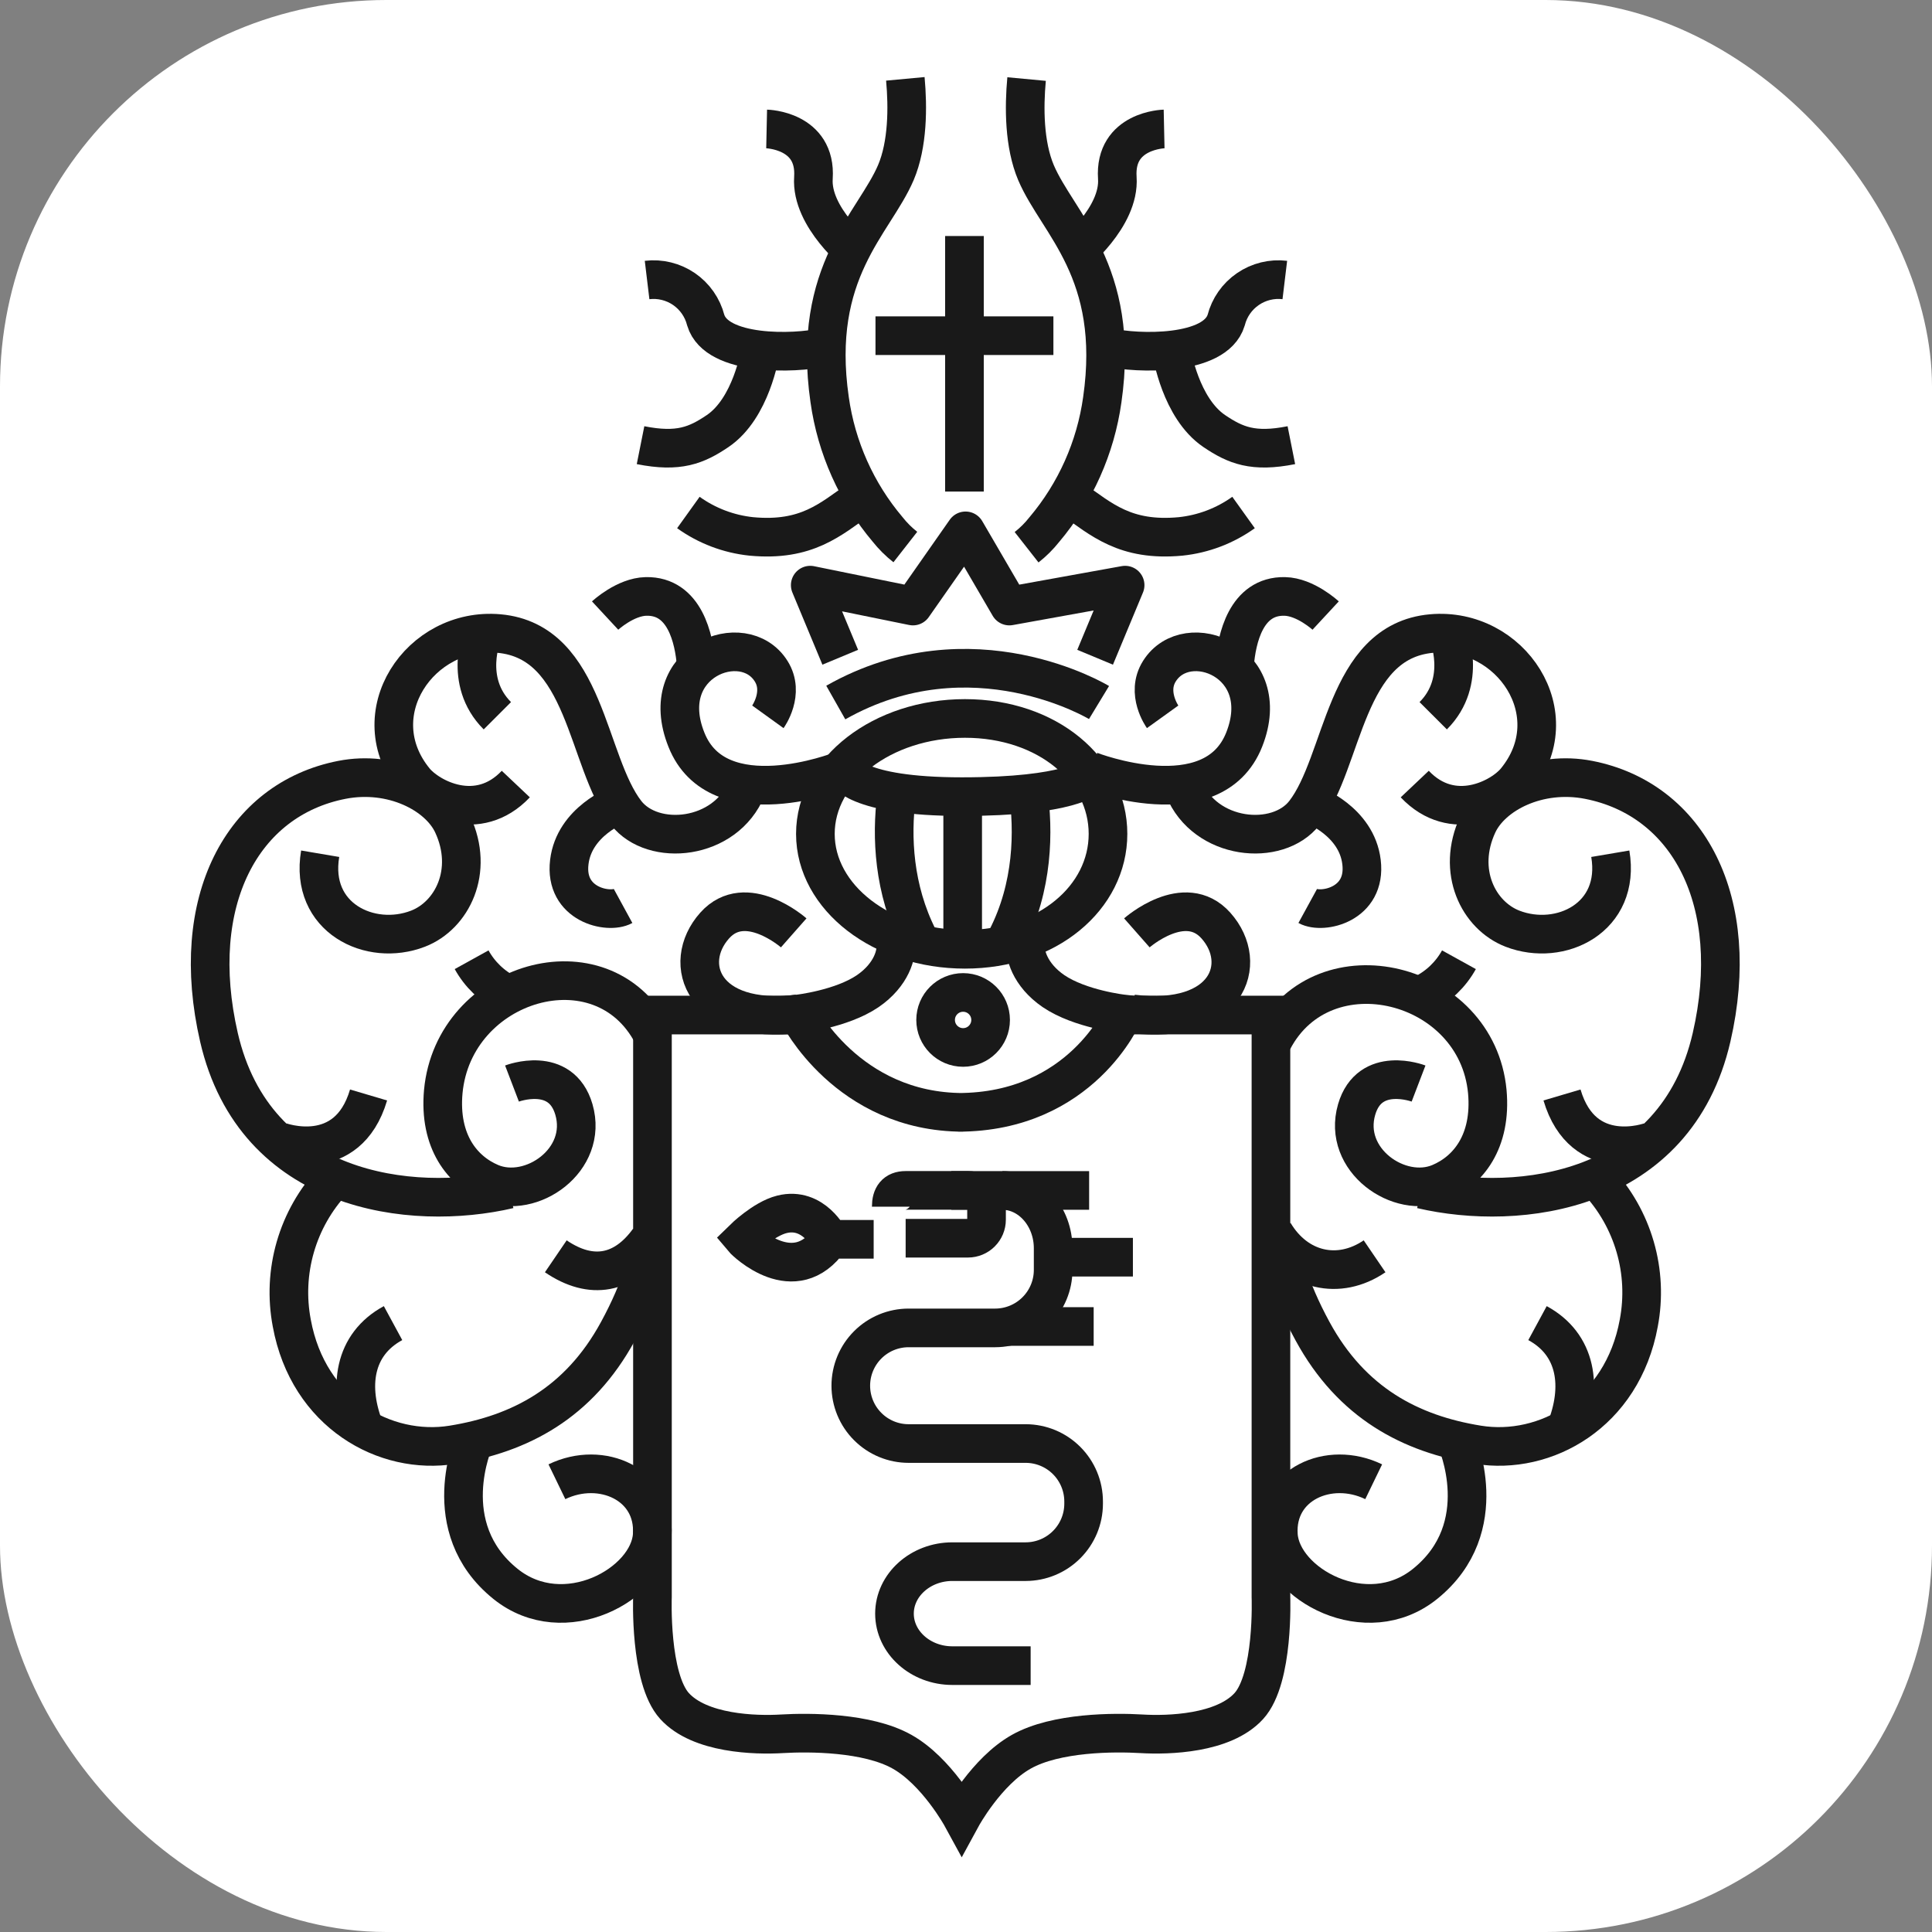 <?xml version="1.0" encoding="UTF-8"?> <svg xmlns="http://www.w3.org/2000/svg" width="100" height="100" viewBox="0 0 100 100" fill="none"><rect x="0" y="0" width="100" height="100" fill="#808080" stroke="none"/><rect width="100" height="100" rx="20" fill="white"></rect><g clip-path="url(#clip0_1822_189)"><path d="M53.098 48.799C52.993 49.337 53.294 50.456 54.532 51.302C55.905 52.235 58.133 52.483 58.133 52.483C58.133 52.483 55.98 57.575 49.589 57.575H49.858C43.841 57.575 41.314 52.483 41.314 52.483C41.314 52.483 43.542 52.235 44.914 51.302C46.15 50.456 46.451 49.34 46.349 48.799" stroke="#191919" stroke-width="2" stroke-miterlimit="10"></path><path d="M46.86 4.081C46.997 5.558 46.986 7.477 46.373 8.925C45.248 11.568 41.986 14.038 42.941 20.68C43.288 23.161 44.33 25.494 45.947 27.407C46.215 27.744 46.521 28.049 46.86 28.314" stroke="#191919" stroke-width="2" stroke-miterlimit="10"></path><path d="M39.681 6.675C39.681 6.675 42.267 6.731 42.103 9.207C41.963 11.252 44.409 13.198 44.409 13.198" stroke="#191919" stroke-width="2" stroke-miterlimit="10"></path><path d="M60.254 6.675C60.254 6.675 57.667 6.731 57.832 9.207C57.972 11.252 55.525 13.198 55.525 13.198" stroke="#191919" stroke-width="2" stroke-miterlimit="10"></path><path d="M33.493 14.493C34.166 14.412 34.844 14.579 35.403 14.961C35.961 15.344 36.361 15.917 36.529 16.573C37.094 18.44 41.141 18.317 42.603 17.98" stroke="#191919" stroke-width="2" stroke-miterlimit="10"></path><path d="M39.341 18.26C39.341 18.26 38.892 21.129 37.148 22.31C36.05 23.053 35.124 23.435 33.154 23.042" stroke="#191919" stroke-width="2" stroke-miterlimit="10"></path><path d="M35.63 26.527C36.591 27.216 37.715 27.643 38.892 27.765C41.761 28.034 42.998 26.866 44.46 25.852" stroke="#191919" stroke-width="2" stroke-miterlimit="10"></path><path d="M53.136 4.092C52.998 5.569 53.009 7.482 53.623 8.936C54.748 11.578 58.009 14.049 57.054 20.69C56.707 23.172 55.665 25.504 54.048 27.418C53.781 27.755 53.474 28.06 53.136 28.325" stroke="#191919" stroke-width="2" stroke-miterlimit="10"></path><path d="M66.502 14.493C65.83 14.412 65.151 14.579 64.593 14.962C64.034 15.344 63.634 15.917 63.466 16.573C62.901 18.441 58.854 18.317 57.393 17.98" stroke="#191919" stroke-width="2" stroke-miterlimit="10"></path><path d="M60.654 18.26C60.654 18.26 61.104 21.129 62.847 22.31C63.946 23.053 64.871 23.435 66.841 23.042" stroke="#191919" stroke-width="2" stroke-miterlimit="10"></path><path d="M64.366 26.527C63.404 27.216 62.28 27.643 61.104 27.765C58.235 28.034 56.997 26.866 55.536 25.852" stroke="#191919" stroke-width="2" stroke-miterlimit="10"></path><path d="M54.524 17.375H45.315" stroke="#191919" stroke-width="2" stroke-miterlimit="10"></path><path d="M26.346 61.557C21.284 62.739 13.189 61.743 11.333 53.691C9.718 46.665 12.525 41.377 17.697 40.365C20.289 39.859 22.7 41.089 23.434 42.671C24.559 45.093 23.397 47.389 21.634 48.069C19.161 49.025 16.01 47.507 16.572 44.189" stroke="#191919" stroke-width="2" stroke-miterlimit="10"></path><path d="M26.501 56.084C26.501 56.084 29.034 55.115 29.706 57.429C30.465 60.045 27.497 62.109 25.401 61.224C23.939 60.607 22.71 59.087 22.944 56.498C23.482 50.779 31.138 48.514 33.767 53.538" stroke="#191919" stroke-width="2" stroke-miterlimit="10"></path><path d="M17.236 61.108C16.326 62.083 15.658 63.258 15.287 64.539C14.916 65.821 14.853 67.171 15.102 68.481C15.958 73.151 19.946 75.344 23.426 74.781C26.906 74.219 29.96 72.629 31.984 68.907C33.23 66.625 33.62 64.948 33.736 63.993" stroke="#191919" stroke-width="2" stroke-miterlimit="10"></path><path d="M24.55 74.555C24.55 74.555 22.529 79.055 26.165 81.983C29.203 84.429 33.595 81.983 33.759 79.453C33.926 76.838 31.144 75.573 28.826 76.695" stroke="#191919" stroke-width="2" stroke-miterlimit="10"></path><path d="M57.35 43.161C57.35 46.46 54.22 49.135 49.946 49.135C45.673 49.135 42.204 46.46 42.204 43.161C42.204 39.862 45.67 37.187 49.946 37.187C54.223 37.187 57.35 39.862 57.35 43.161Z" stroke="#191919" stroke-width="2" stroke-miterlimit="10"></path><path d="M42.477 52.539H33.771V82.656C33.771 82.656 33.609 86.873 34.917 88.307C36.225 89.741 39.086 89.825 40.477 89.741C41.868 89.658 44.893 89.658 46.691 90.67C48.489 91.681 49.778 94.044 49.778 94.044C49.778 94.044 51.064 91.681 52.862 90.67C54.659 89.658 57.687 89.658 59.078 89.741C60.469 89.825 63.33 89.741 64.638 88.307C65.946 86.873 65.784 82.656 65.784 82.656V52.539H57.079" stroke="#191919" stroke-width="2" stroke-miterlimit="10"></path><path d="M49.92 12.216V25.443" stroke="#191919" stroke-width="2" stroke-miterlimit="10"></path><path d="M49.239 61.617H51.874C53.324 61.617 54.511 62.962 54.511 64.612V65.737C54.509 66.53 54.193 67.291 53.631 67.852C53.07 68.413 52.309 68.73 51.516 68.732H47.03C46.236 68.732 45.475 69.047 44.914 69.608C44.352 70.17 44.037 70.931 44.037 71.724C44.037 72.518 44.352 73.279 44.914 73.84C45.475 74.402 46.236 74.717 47.03 74.717H53.093C53.888 74.719 54.65 75.036 55.211 75.599C55.773 76.162 56.088 76.925 56.088 77.72V77.836C56.086 78.63 55.77 79.39 55.208 79.951C54.647 80.513 53.886 80.829 53.093 80.831H49.293C47.646 80.831 46.298 82.039 46.298 83.522C46.298 85.005 47.643 86.213 49.293 86.213H53.346" stroke="#191919" stroke-width="2" stroke-miterlimit="10"></path><path d="M49.828 41.49V49.135" stroke="#191919" stroke-width="2" stroke-miterlimit="10"></path><path d="M53.211 40.903C53.518 43.021 53.48 45.89 52.107 48.573" stroke="#191919" stroke-width="2" stroke-miterlimit="10"></path><path d="M46.4 41.226C46.131 43.306 46.249 46.022 47.544 48.573" stroke="#191919" stroke-width="2" stroke-miterlimit="10"></path><path d="M49.85 54.216C50.637 54.216 51.274 53.579 51.274 52.792C51.274 52.006 50.637 51.369 49.85 51.369C49.064 51.369 48.427 52.006 48.427 52.792C48.427 53.579 49.064 54.216 49.85 54.216Z" stroke="#191919" stroke-width="2" stroke-miterlimit="10"></path><path d="M56.373 61.617H51.882" stroke="#191919" stroke-width="2" stroke-miterlimit="10"></path><path d="M56.608 68.659H52.116" stroke="#191919" stroke-width="2" stroke-miterlimit="10"></path><path d="M58.639 65.072H54.139" stroke="#191919" stroke-width="2" stroke-miterlimit="10"></path><path d="M31.997 41.659C31.997 41.659 29.72 42.502 29.467 44.62C29.198 46.824 31.491 47.311 32.252 46.896" stroke="#191919" stroke-width="2" stroke-miterlimit="10"></path><path d="M24.411 49.676C24.832 50.437 25.473 51.053 26.249 51.444" stroke="#191919" stroke-width="2" stroke-miterlimit="10"></path><path d="M14.481 59.084C14.481 59.084 17.979 60.387 19.077 56.676" stroke="#191919" stroke-width="2" stroke-miterlimit="10"></path><path d="M28.768 65.026C30.625 66.291 32.315 65.93 33.577 64.184" stroke="#191919" stroke-width="2" stroke-miterlimit="10"></path><path d="M20.344 68.484C18.318 69.582 17.981 71.775 18.91 74.052" stroke="#191919" stroke-width="2" stroke-miterlimit="10"></path><path d="M24.984 32.8C24.984 32.8 23.943 35.246 25.743 37.047" stroke="#191919" stroke-width="2" stroke-miterlimit="10"></path><path d="M43.712 39.889C43.712 39.889 44.215 41.234 49.786 41.234C55.437 41.234 56.365 40.222 56.365 40.222" stroke="#191919" stroke-width="2" stroke-miterlimit="10"></path><path d="M26.698 40.583C24.731 42.663 22.201 41.309 21.467 40.413C18.657 36.982 21.736 32.426 25.826 32.792C30.358 33.199 30.345 39.42 32.406 42.074C33.797 43.861 37.551 43.505 38.65 40.806" stroke="#191919" stroke-width="2" stroke-miterlimit="10"></path><path d="M43.493 39.899C43.493 39.899 37.148 42.378 35.528 38.285C33.913 34.248 38.488 32.464 39.914 34.74C40.63 35.876 39.745 37.103 39.745 37.103" stroke="#191919" stroke-width="2" stroke-miterlimit="10"></path><path d="M36.033 34.393C35.926 33.067 35.447 30.83 33.442 30.871C32.365 30.892 31.321 31.861 31.321 31.861" stroke="#191919" stroke-width="2" stroke-miterlimit="10"></path><path d="M46.131 62.459C46.131 61.921 46.349 61.614 46.876 61.614H50.105C50.359 61.615 50.603 61.716 50.782 61.895C50.962 62.075 51.063 62.318 51.063 62.572V63.132C51.063 63.386 50.962 63.629 50.782 63.808C50.603 63.988 50.359 64.089 50.105 64.09H46.876" stroke="#191919" stroke-width="2" stroke-miterlimit="10"></path><path d="M45.221 64.146H42.944C42.944 64.146 42.11 62.443 40.469 62.855C39.527 63.089 38.472 64.125 38.472 64.125C38.58 64.254 41.125 66.754 42.944 64.146" stroke="#191919" stroke-width="2" stroke-miterlimit="10"></path><path d="M43.26 36.363C50.308 32.37 56.885 36.363 56.885 36.363" stroke="#191919" stroke-width="2" stroke-linejoin="round"></path><path d="M56.683 34.019L58.236 30.287L52.245 31.369L49.977 27.477L47.253 31.369L41.938 30.287L43.491 34.019" stroke="#191919" stroke-width="2" stroke-linejoin="round"></path><path d="M41.082 48.285C41.082 48.285 38.604 46.102 36.992 47.905C35.221 49.889 36.419 53.072 41.311 52.48" stroke="#191919" stroke-width="2" stroke-linejoin="round"></path><path d="M73.577 61.557C78.639 62.739 86.734 61.743 88.591 53.691C90.206 46.665 87.399 41.377 82.227 40.365C79.635 39.859 77.224 41.089 76.489 42.671C75.364 45.093 76.524 47.389 78.29 48.07C80.763 49.025 83.911 47.507 83.349 44.189" stroke="#191919" stroke-width="2" stroke-miterlimit="10"></path><path d="M73.424 56.084C73.424 56.084 70.892 55.115 70.219 57.429C69.46 60.045 72.428 62.109 74.525 61.224C75.989 60.607 77.216 59.087 76.982 56.498C76.443 50.779 68.521 48.818 65.889 53.847" stroke="#191919" stroke-width="2" stroke-miterlimit="10"></path><path d="M82.687 61.108C83.597 62.083 84.265 63.258 84.636 64.539C85.008 65.82 85.072 67.171 84.823 68.481C83.968 73.151 79.98 75.344 76.5 74.781C73.02 74.219 69.966 72.629 67.939 68.907C66.696 66.625 66.306 64.948 66.19 63.993" stroke="#191919" stroke-width="2" stroke-miterlimit="10"></path><path d="M75.375 74.555C75.375 74.555 77.396 79.055 73.76 81.983C70.725 84.429 66.333 81.983 66.169 79.453C65.999 76.838 68.784 75.573 71.102 76.695" stroke="#191919" stroke-width="2" stroke-miterlimit="10"></path><path d="M67.939 41.659C67.939 41.659 70.219 42.502 70.472 44.62C70.741 46.824 68.445 47.311 67.686 46.896" stroke="#191919" stroke-width="2" stroke-miterlimit="10"></path><path d="M75.515 49.676C75.094 50.437 74.453 51.053 73.677 51.444" stroke="#191919" stroke-width="2" stroke-miterlimit="10"></path><path d="M85.445 59.084C85.445 59.084 81.947 60.387 80.849 56.676" stroke="#191919" stroke-width="2" stroke-miterlimit="10"></path><path d="M71.148 65.026C69.291 66.291 67.111 65.777 65.94 63.807" stroke="#191919" stroke-width="2" stroke-miterlimit="10"></path><path d="M79.581 68.484C81.608 69.582 81.944 71.775 81.016 74.052" stroke="#191919" stroke-width="2" stroke-miterlimit="10"></path><path d="M74.942 32.8C74.942 32.8 75.983 35.246 74.183 37.047" stroke="#191919" stroke-width="2" stroke-miterlimit="10"></path><path d="M73.227 40.583C75.195 42.663 77.724 41.309 78.456 40.413C81.268 36.982 78.187 32.426 74.099 32.792C69.567 33.199 69.581 39.42 67.52 42.074C66.128 43.861 62.371 43.505 61.276 40.806" stroke="#191919" stroke-width="2" stroke-miterlimit="10"></path><path d="M56.43 39.899C56.43 39.899 62.775 42.378 64.398 38.285C65.999 34.248 61.438 32.464 60.011 34.74C59.296 35.876 60.178 37.103 60.178 37.103" stroke="#191919" stroke-width="2" stroke-miterlimit="10"></path><path d="M63.902 34.393C64.01 33.067 64.489 30.83 66.494 30.871C67.57 30.892 68.615 31.861 68.615 31.861" stroke="#191919" stroke-width="2" stroke-miterlimit="10"></path><path d="M58.844 48.285C58.844 48.285 61.322 46.102 62.934 47.906C64.705 49.889 63.508 53.072 58.615 52.48" stroke="#191919" stroke-width="2" stroke-linejoin="round"></path></g><defs><clipPath id="clip0_1822_189"><rect width="82" height="94" fill="white" transform="translate(9 3)"></rect></clipPath></defs></svg> 